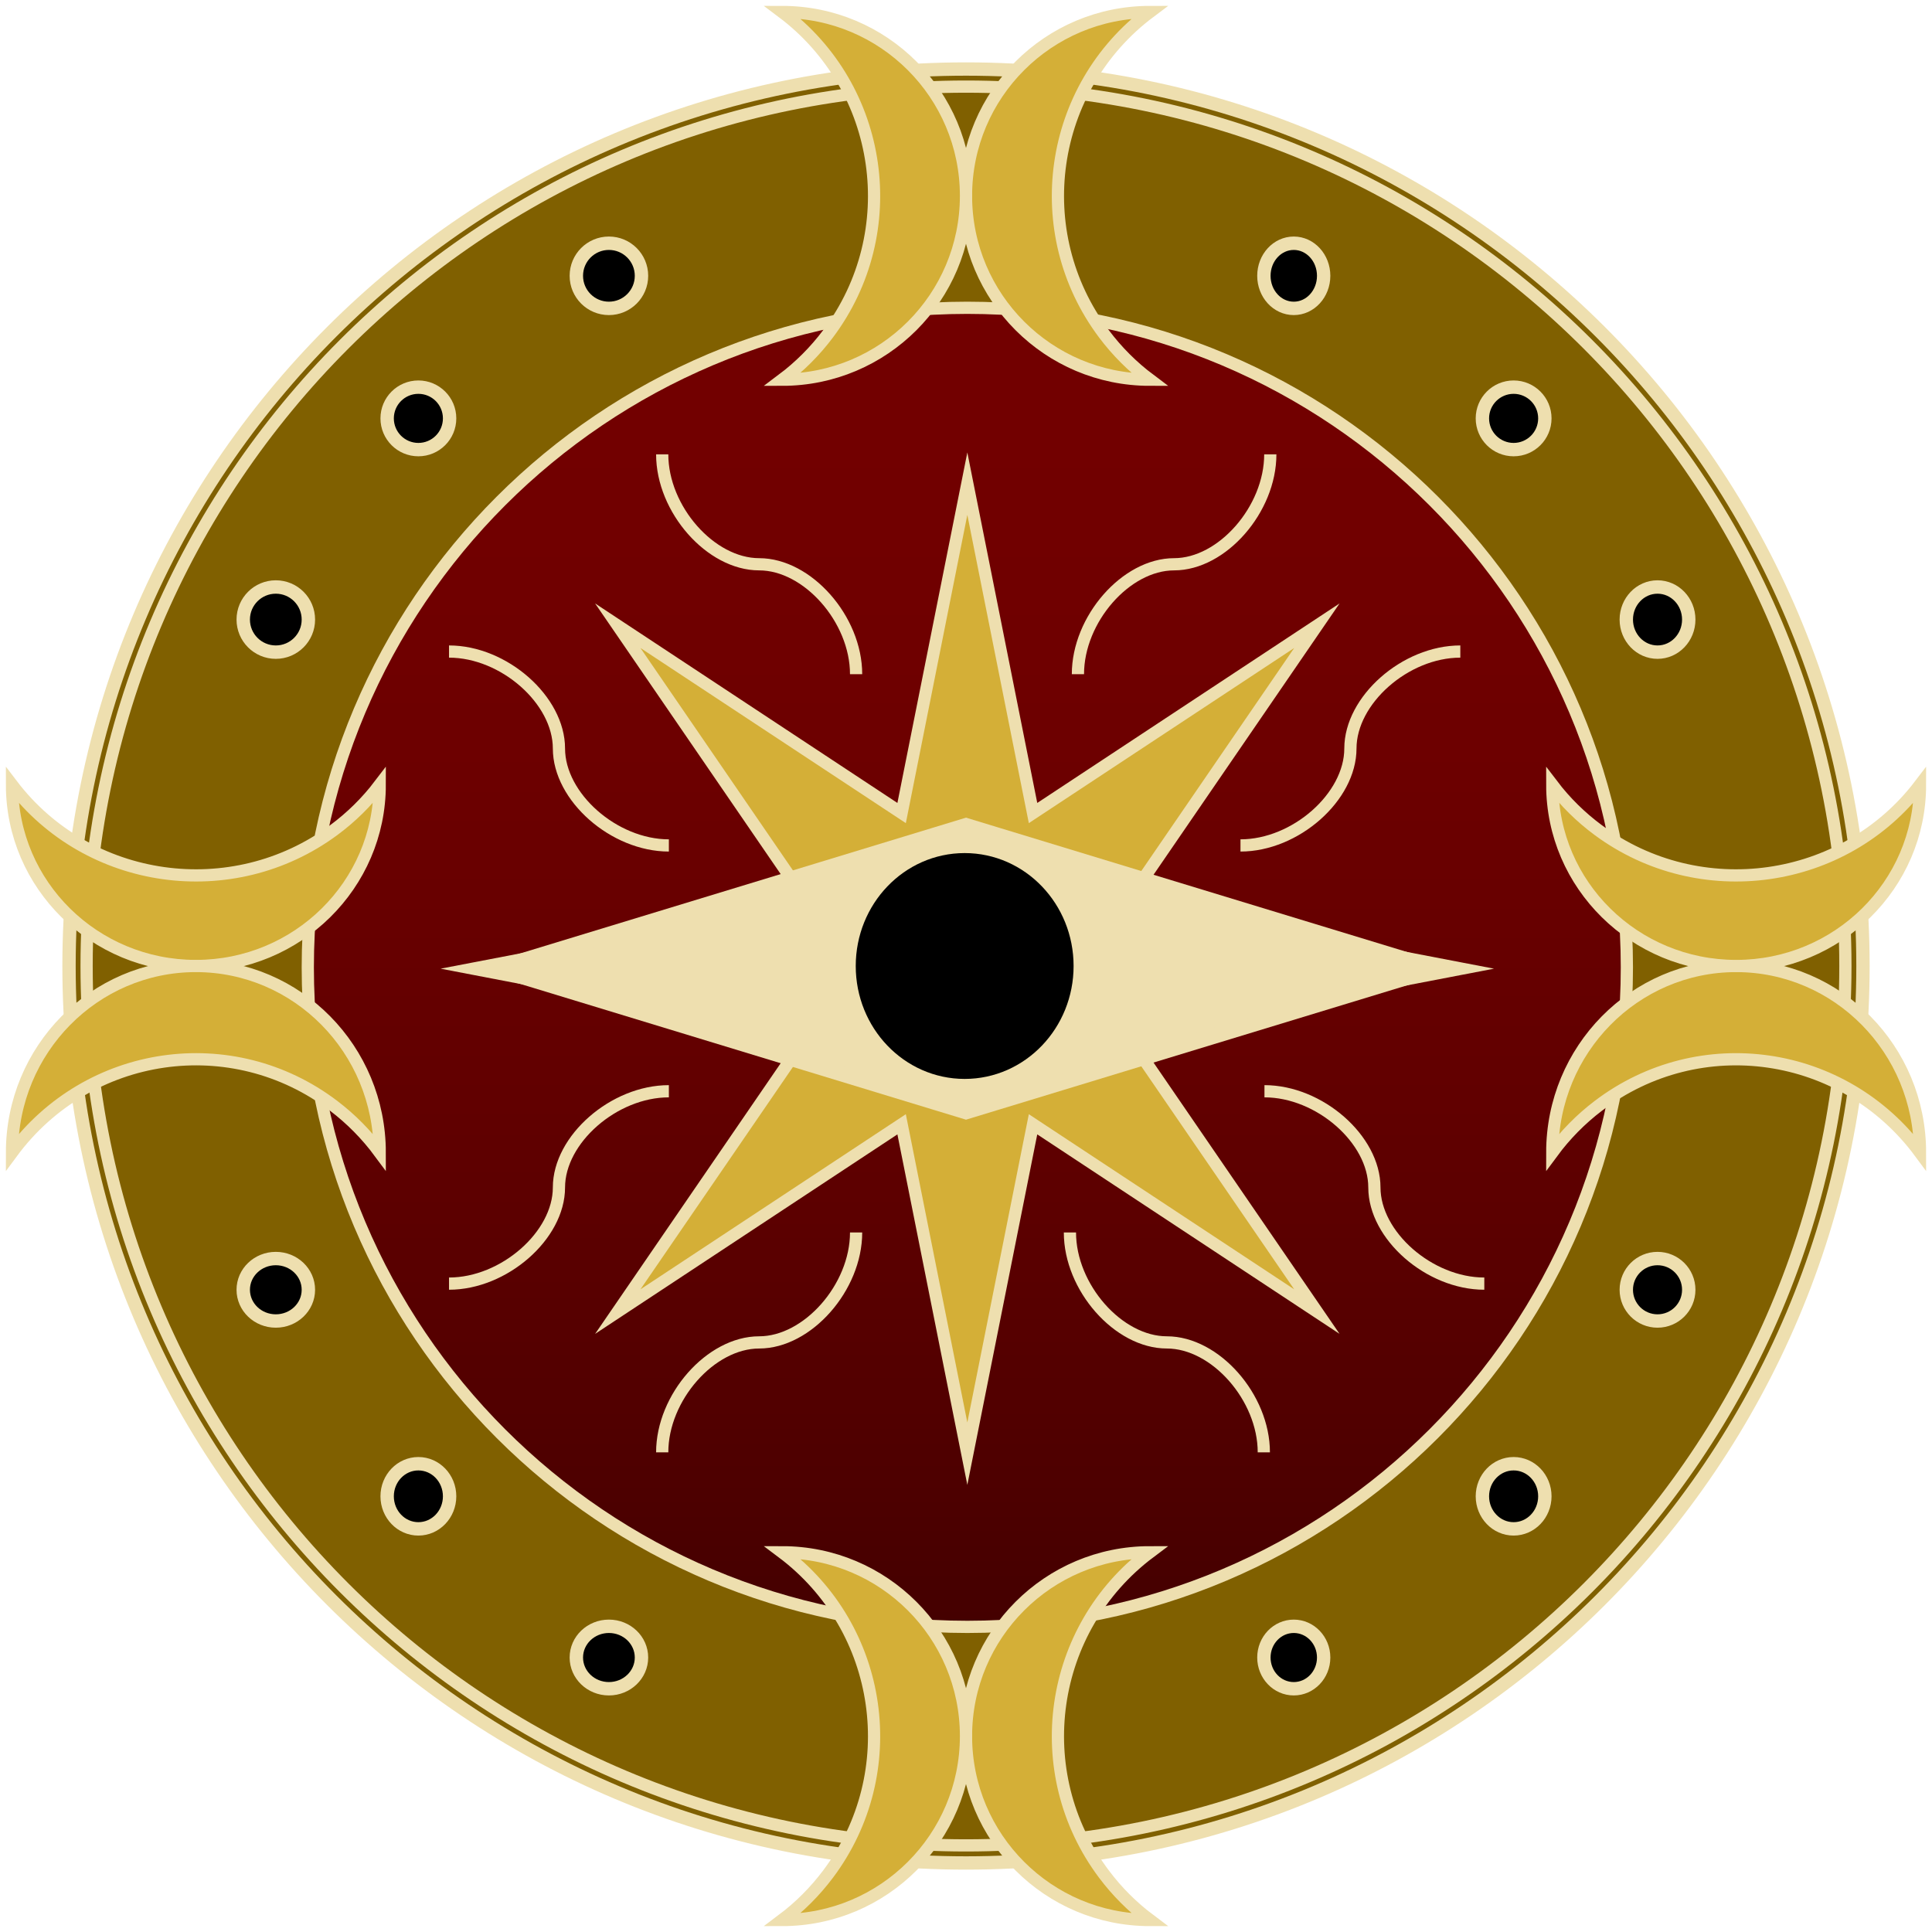 <svg width="725" height="725" xmlns="http://www.w3.org/2000/svg" xmlns:xlink="http://www.w3.org/1999/xlink" xml:space="preserve" overflow="hidden"><defs><filter id="fx0" x="-10%" y="-10%" width="120%" height="120%" filterUnits="userSpaceOnUse" primitiveUnits="userSpaceOnUse"><feComponentTransfer color-interpolation-filters="sRGB"><feFuncR type="discrete" tableValues="0 0"/><feFuncG type="discrete" tableValues="0 0"/><feFuncB type="discrete" tableValues="0 0"/><feFuncA type="linear" slope="0.4" intercept="0"/></feComponentTransfer><feGaussianBlur stdDeviation="7.639 7.639"/></filter><filter id="fx1" x="-10%" y="-10%" width="120%" height="120%" filterUnits="userSpaceOnUse" primitiveUnits="userSpaceOnUse"><feComponentTransfer color-interpolation-filters="sRGB"><feFuncR type="discrete" tableValues="0 0"/><feFuncG type="discrete" tableValues="0 0"/><feFuncB type="discrete" tableValues="0 0"/><feFuncA type="linear" slope="0.4" intercept="0"/></feComponentTransfer><feGaussianBlur stdDeviation="7.639 7.639"/></filter><filter id="fx2" x="-10%" y="-10%" width="120%" height="120%" filterUnits="userSpaceOnUse" primitiveUnits="userSpaceOnUse"><feComponentTransfer color-interpolation-filters="sRGB"><feFuncR type="discrete" tableValues="0 0"/><feFuncG type="discrete" tableValues="0 0"/><feFuncB type="discrete" tableValues="0 0"/><feFuncA type="linear" slope="0.4" intercept="0"/></feComponentTransfer><feGaussianBlur stdDeviation="7.639 7.639"/></filter><filter id="fx3" x="-10%" y="-10%" width="120%" height="120%" filterUnits="userSpaceOnUse" primitiveUnits="userSpaceOnUse"><feComponentTransfer color-interpolation-filters="sRGB"><feFuncR type="discrete" tableValues="0 0"/><feFuncG type="discrete" tableValues="0 0"/><feFuncB type="discrete" tableValues="0 0"/><feFuncA type="linear" slope="0.4" intercept="0"/></feComponentTransfer><feGaussianBlur stdDeviation="7.639 7.639"/></filter><filter id="fx4" x="-10%" y="-10%" width="120%" height="120%" filterUnits="userSpaceOnUse" primitiveUnits="userSpaceOnUse"><feComponentTransfer color-interpolation-filters="sRGB"><feFuncR type="discrete" tableValues="0 0"/><feFuncG type="discrete" tableValues="0 0"/><feFuncB type="discrete" tableValues="0 0"/><feFuncA type="linear" slope="0.4" intercept="0"/></feComponentTransfer><feGaussianBlur stdDeviation="7.639 7.639"/></filter><filter id="fx5" x="-10%" y="-10%" width="120%" height="120%" filterUnits="userSpaceOnUse" primitiveUnits="userSpaceOnUse"><feComponentTransfer color-interpolation-filters="sRGB"><feFuncR type="discrete" tableValues="0 0"/><feFuncG type="discrete" tableValues="0 0"/><feFuncB type="discrete" tableValues="0 0"/><feFuncA type="linear" slope="0.4" intercept="0"/></feComponentTransfer><feGaussianBlur stdDeviation="7.639 7.639"/></filter><filter id="fx6" x="-10%" y="-10%" width="120%" height="120%" filterUnits="userSpaceOnUse" primitiveUnits="userSpaceOnUse"><feComponentTransfer color-interpolation-filters="sRGB"><feFuncR type="discrete" tableValues="0 0"/><feFuncG type="discrete" tableValues="0 0"/><feFuncB type="discrete" tableValues="0 0"/><feFuncA type="linear" slope="0.4" intercept="0"/></feComponentTransfer><feGaussianBlur stdDeviation="7.639 7.639"/></filter><filter id="fx7" x="-10%" y="-10%" width="120%" height="120%" filterUnits="userSpaceOnUse" primitiveUnits="userSpaceOnUse"><feComponentTransfer color-interpolation-filters="sRGB"><feFuncR type="discrete" tableValues="0 0"/><feFuncG type="discrete" tableValues="0 0"/><feFuncB type="discrete" tableValues="0 0"/><feFuncA type="linear" slope="0.4" intercept="0"/></feComponentTransfer><feGaussianBlur stdDeviation="7.639 7.639"/></filter><filter id="fx8" x="-10%" y="-10%" width="120%" height="120%" filterUnits="userSpaceOnUse" primitiveUnits="userSpaceOnUse"><feComponentTransfer color-interpolation-filters="sRGB"><feFuncR type="discrete" tableValues="0 0"/><feFuncG type="discrete" tableValues="0 0"/><feFuncB type="discrete" tableValues="0 0"/><feFuncA type="linear" slope="0.4" intercept="0"/></feComponentTransfer><feGaussianBlur stdDeviation="7.639 7.639"/></filter><filter id="fx9" x="-10%" y="-10%" width="120%" height="120%" filterUnits="userSpaceOnUse" primitiveUnits="userSpaceOnUse"><feComponentTransfer color-interpolation-filters="sRGB"><feFuncR type="discrete" tableValues="0 0"/><feFuncG type="discrete" tableValues="0 0"/><feFuncB type="discrete" tableValues="0 0"/><feFuncA type="linear" slope="0.4" intercept="0"/></feComponentTransfer><feGaussianBlur stdDeviation="7.639 7.639"/></filter><filter id="fx10" x="-10%" y="-10%" width="120%" height="120%" filterUnits="userSpaceOnUse" primitiveUnits="userSpaceOnUse"><feComponentTransfer color-interpolation-filters="sRGB"><feFuncR type="discrete" tableValues="0 0"/><feFuncG type="discrete" tableValues="0 0"/><feFuncB type="discrete" tableValues="0 0"/><feFuncA type="linear" slope="0.4" intercept="0"/></feComponentTransfer><feGaussianBlur stdDeviation="7.639 7.639"/></filter><filter id="fx11" x="-10%" y="-10%" width="120%" height="120%" filterUnits="userSpaceOnUse" primitiveUnits="userSpaceOnUse"><feComponentTransfer color-interpolation-filters="sRGB"><feFuncR type="discrete" tableValues="0 0"/><feFuncG type="discrete" tableValues="0 0"/><feFuncB type="discrete" tableValues="0 0"/><feFuncA type="linear" slope="0.4" intercept="0"/></feComponentTransfer><feGaussianBlur stdDeviation="7.639 7.639"/></filter><filter id="fx12" x="-10%" y="-10%" width="120%" height="120%" filterUnits="userSpaceOnUse" primitiveUnits="userSpaceOnUse"><feComponentTransfer color-interpolation-filters="sRGB"><feFuncR type="discrete" tableValues="0 0"/><feFuncG type="discrete" tableValues="0 0"/><feFuncB type="discrete" tableValues="0 0"/><feFuncA type="linear" slope="0.4" intercept="0"/></feComponentTransfer><feGaussianBlur stdDeviation="7.639 7.639"/></filter><filter id="fx13" x="-10%" y="-10%" width="120%" height="120%" filterUnits="userSpaceOnUse" primitiveUnits="userSpaceOnUse"><feComponentTransfer color-interpolation-filters="sRGB"><feFuncR type="discrete" tableValues="0 0"/><feFuncG type="discrete" tableValues="0 0"/><feFuncB type="discrete" tableValues="0 0"/><feFuncA type="linear" slope="0.4" intercept="0"/></feComponentTransfer><feGaussianBlur stdDeviation="7.639 7.639"/></filter><clipPath id="clip14"><path d="M2006.5 674.5C1824.25 674.5 1676.5 822.246 1676.5 1004.5 1676.5 1186.75 1824.25 1334.5 2006.5 1334.5 2188.75 1334.5 2336.5 1186.75 2336.5 1004.5 2336.5 822.246 2188.75 674.5 2006.5 674.5ZM1644 642 2369 642 2369 1367 1644 1367Z" fill-rule="evenodd" clip-rule="evenodd"/></clipPath><linearGradient x1="2007" y1="757.5" x2="2007" y2="1252.5" gradientUnits="userSpaceOnUse" spreadMethod="reflect" id="fill15"><stop offset="0" stop-color="#730000"/><stop offset="0.022" stop-color="#720000"/><stop offset="0.044" stop-color="#720000"/><stop offset="0.067" stop-color="#720000"/><stop offset="0.089" stop-color="#720000"/><stop offset="0.111" stop-color="#720000"/><stop offset="0.133" stop-color="#710000"/><stop offset="0.156" stop-color="#710000"/><stop offset="0.178" stop-color="#710000"/><stop offset="0.2" stop-color="#700000"/><stop offset="0.222" stop-color="#700000"/><stop offset="0.244" stop-color="#6F0000"/><stop offset="0.267" stop-color="#6F0000"/><stop offset="0.289" stop-color="#6E0000"/><stop offset="0.311" stop-color="#6D0000"/><stop offset="0.333" stop-color="#6D0000"/><stop offset="0.356" stop-color="#6C0000"/><stop offset="0.378" stop-color="#6B0000"/><stop offset="0.4" stop-color="#6A0000"/><stop offset="0.422" stop-color="#690000"/><stop offset="0.444" stop-color="#680000"/><stop offset="0.467" stop-color="#670000"/><stop offset="0.489" stop-color="#660000"/><stop offset="0.511" stop-color="#650000"/><stop offset="0.533" stop-color="#640000"/><stop offset="0.556" stop-color="#630000"/><stop offset="0.578" stop-color="#620000"/><stop offset="0.6" stop-color="#610000"/><stop offset="0.622" stop-color="#600000"/><stop offset="0.644" stop-color="#5E0000"/><stop offset="0.667" stop-color="#5D0000"/><stop offset="0.689" stop-color="#5C0000"/><stop offset="0.711" stop-color="#5A0000"/><stop offset="0.733" stop-color="#590000"/><stop offset="0.756" stop-color="#570000"/><stop offset="0.778" stop-color="#560000"/><stop offset="0.8" stop-color="#540000"/><stop offset="0.822" stop-color="#530000"/><stop offset="0.844" stop-color="#510000"/><stop offset="0.867" stop-color="#4F0000"/><stop offset="0.889" stop-color="#4E0000"/><stop offset="0.911" stop-color="#4C0000"/><stop offset="0.933" stop-color="#4A0000"/><stop offset="0.956" stop-color="#480000"/><stop offset="0.978" stop-color="#460000"/><stop offset="1" stop-color="#450000"/></linearGradient><clipPath id="clip16"><path d="M1801 787.5C1794.65 787.5 1789.5 792.649 1789.5 799 1789.5 805.351 1794.65 810.5 1801 810.5 1807.35 810.5 1812.5 805.351 1812.5 799 1812.5 792.649 1807.35 787.5 1801 787.5ZM1644 642 2369 642 2369 1367 1644 1367Z" fill-rule="evenodd" clip-rule="evenodd"/></clipPath><clipPath id="clip17"><path d="M2212 787.5C2205.65 787.5 2200.5 792.649 2200.5 799 2200.5 805.351 2205.65 810.5 2212 810.5 2218.35 810.5 2223.5 805.351 2223.5 799 2223.5 792.649 2218.35 787.5 2212 787.5ZM1644 642 2369 642 2369 1367 1644 1367Z" fill-rule="evenodd" clip-rule="evenodd"/></clipPath><clipPath id="clip18"><path d="M2212 1191.5C2205.65 1191.5 2200.5 1196.87 2200.5 1203.5 2200.5 1210.13 2205.65 1215.5 2212 1215.5 2218.35 1215.5 2223.5 1210.13 2223.5 1203.5 2223.5 1196.87 2218.35 1191.5 2212 1191.5ZM1644 642 2369 642 2369 1367 1644 1367Z" fill-rule="evenodd" clip-rule="evenodd"/></clipPath><clipPath id="clip19"><path d="M1801 1191.5C1794.65 1191.5 1789.5 1196.87 1789.5 1203.5 1789.5 1210.13 1794.65 1215.5 1801 1215.5 1807.35 1215.5 1812.5 1210.13 1812.5 1203.5 1812.5 1196.87 1807.35 1191.5 1801 1191.5ZM1644 642 2369 642 2369 1367 1644 1367Z" fill-rule="evenodd" clip-rule="evenodd"/></clipPath><clipPath id="clip20"><path d="M1747.5 1114.5C1740.87 1114.5 1735.5 1119.65 1735.5 1126 1735.5 1132.35 1740.87 1137.5 1747.5 1137.5 1754.13 1137.5 1759.5 1132.35 1759.5 1126 1759.5 1119.65 1754.13 1114.5 1747.5 1114.5ZM1644 642 2369 642 2369 1367 1644 1367Z" fill-rule="evenodd" clip-rule="evenodd"/></clipPath><clipPath id="clip21"><path d="M1747.5 862.5C1740.87 862.5 1735.5 867.873 1735.5 874.5 1735.5 881.127 1740.87 886.5 1747.5 886.5 1754.13 886.5 1759.5 881.127 1759.5 874.5 1759.5 867.873 1754.13 862.5 1747.5 862.5ZM1644 642 2369 642 2369 1367 1644 1367Z" fill-rule="evenodd" clip-rule="evenodd"/></clipPath><clipPath id="clip22"><path d="M1872.5 733.5C1865.87 733.5 1860.5 738.873 1860.5 745.5 1860.5 752.128 1865.87 757.5 1872.5 757.5 1879.13 757.5 1884.5 752.128 1884.5 745.5 1884.5 738.873 1879.13 733.5 1872.5 733.5ZM1644 642 2369 642 2369 1367 1644 1367Z" fill-rule="evenodd" clip-rule="evenodd"/></clipPath><clipPath id="clip23"><path d="M1872.5 1252.5C1865.87 1252.5 1860.5 1257.65 1860.5 1264 1860.5 1270.35 1865.87 1275.5 1872.5 1275.5 1879.13 1275.5 1884.5 1270.35 1884.5 1264 1884.5 1257.65 1879.13 1252.5 1872.5 1252.5ZM1644 642 2369 642 2369 1367 1644 1367Z" fill-rule="evenodd" clip-rule="evenodd"/></clipPath><clipPath id="clip24"><path d="M2129.5 1252.5C2123.42 1252.5 2118.5 1257.65 2118.5 1264 2118.5 1270.35 2123.42 1275.5 2129.5 1275.5 2135.58 1275.5 2140.5 1270.35 2140.5 1264 2140.5 1257.65 2135.58 1252.5 2129.5 1252.5ZM1644 642 2369 642 2369 1367 1644 1367Z" fill-rule="evenodd" clip-rule="evenodd"/></clipPath><clipPath id="clip25"><path d="M2129.5 733.5C2123.42 733.5 2118.5 738.873 2118.5 745.5 2118.5 752.128 2123.42 757.5 2129.5 757.5 2135.58 757.5 2140.5 752.128 2140.5 745.5 2140.5 738.873 2135.58 733.5 2129.5 733.5ZM1644 642 2369 642 2369 1367 1644 1367Z" fill-rule="evenodd" clip-rule="evenodd"/></clipPath><clipPath id="clip26"><path d="M2266 1114.5C2259.65 1114.5 2254.5 1119.65 2254.5 1126 2254.5 1132.35 2259.65 1137.5 2266 1137.5 2272.35 1137.5 2277.5 1132.35 2277.5 1126 2277.5 1119.65 2272.35 1114.5 2266 1114.5ZM1644 642 2369 642 2369 1367 1644 1367Z" fill-rule="evenodd" clip-rule="evenodd"/></clipPath><clipPath id="clip27"><path d="M2266 862.5C2259.65 862.5 2254.5 867.873 2254.5 874.5 2254.5 881.127 2259.65 886.5 2266 886.5 2272.35 886.5 2277.5 881.127 2277.5 874.5 2277.5 867.873 2272.35 862.5 2266 862.5ZM1644 642 2369 642 2369 1367 1644 1367Z" fill-rule="evenodd" clip-rule="evenodd"/></clipPath><clipPath id="clip28"><path d="M2006.5 952.5 1832.5 1005.5 2006.5 1058.5 2180.5 1005.5ZM1644 642 2369 642 2369 1367 1644 1367Z" fill-rule="evenodd" clip-rule="evenodd"/></clipPath></defs><g transform="translate(-1644 -642)"><g clip-path="url(#clip14)"><g filter="url(#fx0)" transform="translate(1644 642)"><g><path d="M25.903 362.5C25.903 176.603 176.603 25.903 362.5 25.903 548.397 25.903 699.097 176.603 699.097 362.5 699.097 548.397 548.397 699.097 362.5 699.097 176.603 699.097 25.903 548.397 25.903 362.5Z" stroke="#EEDFAF" stroke-width="5" stroke-linejoin="round" stroke-miterlimit="10" fill="#806000" fill-rule="evenodd"/></g></g></g><path d="M1676.5 1004.5C1676.5 822.246 1824.25 674.5 2006.5 674.5 2188.75 674.5 2336.5 822.246 2336.5 1004.5 2336.5 1186.75 2188.75 1334.5 2006.5 1334.5 1824.25 1334.5 1676.5 1186.75 1676.5 1004.5Z" stroke="#EEDFAF" stroke-width="4.583" stroke-linejoin="round" stroke-miterlimit="10" fill="#806000" fill-rule="evenodd"/><path d="M1759.5 1005C1759.5 868.31 1870.31 757.5 2007 757.5 2143.69 757.5 2254.5 868.31 2254.5 1005 2254.5 1141.69 2143.69 1252.5 2007 1252.5 1870.31 1252.5 1759.5 1141.69 1759.5 1005Z" stroke="#EEDFAF" stroke-width="4.583" stroke-linejoin="round" stroke-miterlimit="10" fill="url(#fill15)" fill-rule="evenodd"/><path d="M2075.5 784.5C2037.39 784.5 2006.5 753.608 2006.5 715.5 2006.5 677.392 2037.39 646.5 2075.5 646.5 2037.39 675.081 2029.67 729.142 2058.25 767.25 2063.15 773.788 2068.96 779.596 2075.5 784.5Z" stroke="#EEDFAF" stroke-width="4.583" stroke-miterlimit="8" fill="#D4AF37" fill-rule="evenodd"/><path d="M69 138C30.892 138 0 107.108 0 69-8.78463e-15 30.892 30.892-8.78461e-15 69-1.75692e-14 30.892 28.581 23.169 82.642 51.75 120.75 56.654 127.288 62.462 133.096 69 138Z" stroke="#EEDFAF" stroke-width="4.583" stroke-miterlimit="8" fill="#D4AF37" fill-rule="evenodd" transform="matrix(-1 0 0 1 2006.5 646.5)"/><path d="M2226.5 1074.5C2226.5 1035.84 2257.39 1004.5 2295.5 1004.5 2333.61 1004.5 2364.5 1035.84 2364.5 1074.5 2335.92 1035.84 2281.86 1028.01 2243.75 1057 2237.21 1061.97 2231.4 1067.87 2226.5 1074.5Z" stroke="#EEDFAF" stroke-width="4.583" stroke-miterlimit="8" fill="#D4AF37" fill-rule="evenodd"/><path d="M68 138C30.445 138 0 107.108 0 69-8.65732e-15 30.892 30.445-8.78463e-15 68-1.75693e-14 30.445 28.581 22.834 82.642 51 120.75 55.833 127.288 61.557 133.097 68 138Z" stroke="#EEDFAF" stroke-width="4.583" stroke-miterlimit="8" fill="#D4AF37" fill-rule="evenodd" transform="matrix(-6.12323e-17 -1 -1 6.12323e-17 2364.5 1004.5)"/><path d="M2075.5 1362.5C2037.39 1362.5 2006.5 1331.61 2006.5 1293.5 2006.5 1255.39 2037.39 1224.5 2075.5 1224.5 2037.39 1253.08 2029.67 1307.14 2058.25 1345.25 2063.15 1351.79 2068.96 1357.6 2075.5 1362.5Z" stroke="#EEDFAF" stroke-width="4.583" stroke-miterlimit="8" fill="#D4AF37" fill-rule="evenodd"/><path d="M69 138C30.892 138 0 107.108 0 69-8.78463e-15 30.892 30.892-8.78463e-15 69-1.75693e-14 30.892 28.581 23.169 82.642 51.75 120.75 56.654 127.288 62.462 133.097 69 138Z" stroke="#EEDFAF" stroke-width="4.583" stroke-miterlimit="8" fill="#D4AF37" fill-rule="evenodd" transform="matrix(-1 0 0 1 2006.5 1224.5)"/><path d="M1786.5 936.5C1786.5 974.055 1755.61 1004.5 1717.5 1004.5 1679.39 1004.5 1648.5 974.055 1648.5 936.5 1677.08 974.055 1731.14 981.667 1769.25 953.5 1775.79 948.667 1781.6 942.944 1786.5 936.5Z" stroke="#EEDFAF" stroke-width="4.583" stroke-miterlimit="8" fill="#D4AF37" fill-rule="evenodd"/><path d="M70 138C31.34 138 0 107.108 0 69-8.91195e-15 30.892 31.34-8.78461e-15 70-1.75692e-14 31.34 28.581 23.505 82.642 52.5 120.75 57.475 127.288 63.367 133.096 70 138Z" stroke="#EEDFAF" stroke-width="4.583" stroke-miterlimit="8" fill="#D4AF37" fill-rule="evenodd" transform="matrix(1.83697e-16 1 1 -1.83697e-16 1648.5 1004.5)"/><g clip-path="url(#clip16)"><g filter="url(#fx1)" transform="translate(1763 761)"><g><path d="M26.27 38C26.27 31.522 31.522 26.27 38 26.27 44.478 26.27 49.73 31.522 49.73 38 49.73 44.478 44.478 49.73 38 49.73 31.522 49.73 26.27 44.478 26.27 38Z" stroke="#EEDFAF" stroke-width="5" stroke-linejoin="round" stroke-miterlimit="10" fill-rule="evenodd"/></g></g></g><path d="M1789.5 799C1789.5 792.649 1794.65 787.5 1801 787.5 1807.35 787.5 1812.5 792.649 1812.5 799 1812.5 805.351 1807.35 810.5 1801 810.5 1794.65 810.5 1789.5 805.351 1789.5 799Z" stroke="#EEDFAF" stroke-width="4.583" stroke-linejoin="round" stroke-miterlimit="10" fill-rule="evenodd"/><g clip-path="url(#clip17)"><g filter="url(#fx2)" transform="translate(2174 761)"><g><path d="M26.27 38C26.27 31.522 31.522 26.27 38 26.27 44.478 26.27 49.73 31.522 49.73 38 49.73 44.478 44.478 49.73 38 49.73 31.522 49.73 26.27 44.478 26.27 38Z" stroke="#EEDFAF" stroke-width="5" stroke-linejoin="round" stroke-miterlimit="10" fill-rule="evenodd"/></g></g></g><path d="M2200.5 799C2200.5 792.649 2205.65 787.5 2212 787.5 2218.35 787.5 2223.5 792.649 2223.5 799 2223.5 805.351 2218.35 810.5 2212 810.5 2205.65 810.5 2200.5 805.351 2200.5 799Z" stroke="#EEDFAF" stroke-width="4.583" stroke-linejoin="round" stroke-miterlimit="10" fill-rule="evenodd"/><g clip-path="url(#clip18)"><g filter="url(#fx3)" transform="translate(2174 1165)"><g><path d="M26.27 38.5C26.27 31.74 31.522 26.26 38 26.26 44.478 26.26 49.73 31.74 49.73 38.5 49.73 45.26 44.478 50.74 38 50.74 31.522 50.74 26.27 45.26 26.27 38.5Z" stroke="#EEDFAF" stroke-width="5" stroke-linejoin="round" stroke-miterlimit="10" fill-rule="evenodd"/></g></g></g><path d="M2200.5 1203.5C2200.5 1196.87 2205.65 1191.5 2212 1191.5 2218.35 1191.5 2223.5 1196.87 2223.5 1203.5 2223.5 1210.13 2218.35 1215.5 2212 1215.5 2205.65 1215.5 2200.5 1210.13 2200.5 1203.5Z" stroke="#EEDFAF" stroke-width="4.583" stroke-linejoin="round" stroke-miterlimit="10" fill-rule="evenodd"/><g clip-path="url(#clip19)"><g filter="url(#fx4)" transform="translate(1763 1165)"><g><path d="M26.27 38.5C26.27 31.74 31.522 26.26 38 26.26 44.478 26.26 49.73 31.74 49.73 38.5 49.73 45.26 44.478 50.74 38 50.74 31.522 50.74 26.27 45.26 26.27 38.5Z" stroke="#EEDFAF" stroke-width="5" stroke-linejoin="round" stroke-miterlimit="10" fill-rule="evenodd"/></g></g></g><path d="M1789.5 1203.5C1789.5 1196.87 1794.65 1191.5 1801 1191.5 1807.35 1191.5 1812.5 1196.87 1812.5 1203.5 1812.5 1210.13 1807.35 1215.5 1801 1215.5 1794.65 1215.5 1789.5 1210.13 1789.5 1203.5Z" stroke="#EEDFAF" stroke-width="4.583" stroke-linejoin="round" stroke-miterlimit="10" fill-rule="evenodd"/><g clip-path="url(#clip20)"><g filter="url(#fx5)" transform="translate(1709 1088)"><g><path d="M26.26 38C26.26 31.522 31.74 26.27 38.5 26.27 45.26 26.27 50.74 31.522 50.74 38 50.74 44.478 45.26 49.73 38.5 49.73 31.74 49.73 26.26 44.478 26.26 38Z" stroke="#EEDFAF" stroke-width="5" stroke-linejoin="round" stroke-miterlimit="10" fill-rule="evenodd"/></g></g></g><path d="M1735.5 1126C1735.5 1119.65 1740.87 1114.5 1747.5 1114.5 1754.13 1114.5 1759.5 1119.65 1759.5 1126 1759.5 1132.35 1754.13 1137.5 1747.5 1137.5 1740.87 1137.5 1735.5 1132.35 1735.5 1126Z" stroke="#EEDFAF" stroke-width="4.583" stroke-linejoin="round" stroke-miterlimit="10" fill-rule="evenodd"/><g clip-path="url(#clip21)"><g filter="url(#fx6)" transform="translate(1709 836)"><g><path d="M26.26 38.5C26.26 31.74 31.74 26.26 38.5 26.26 45.26 26.26 50.74 31.74 50.74 38.5 50.74 45.26 45.26 50.74 38.5 50.74 31.74 50.74 26.26 45.26 26.26 38.5Z" stroke="#EEDFAF" stroke-width="5" stroke-linejoin="round" stroke-miterlimit="10" fill-rule="evenodd"/></g></g></g><path d="M1735.5 874.5C1735.5 867.873 1740.87 862.5 1747.5 862.5 1754.13 862.5 1759.5 867.873 1759.5 874.5 1759.5 881.127 1754.13 886.5 1747.5 886.5 1740.87 886.5 1735.5 881.127 1735.5 874.5Z" stroke="#EEDFAF" stroke-width="4.583" stroke-linejoin="round" stroke-miterlimit="10" fill-rule="evenodd"/><g clip-path="url(#clip22)"><g filter="url(#fx7)" transform="translate(1834 707)"><g><path d="M26.26 38.5C26.26 31.74 31.74 26.26 38.5 26.26 45.26 26.26 50.74 31.74 50.74 38.5 50.74 45.26 45.26 50.74 38.5 50.74 31.74 50.74 26.26 45.26 26.26 38.5Z" stroke="#EEDFAF" stroke-width="5" stroke-linejoin="round" stroke-miterlimit="10" fill-rule="evenodd"/></g></g></g><path d="M1860.5 745.5C1860.5 738.873 1865.87 733.5 1872.5 733.5 1879.13 733.5 1884.5 738.873 1884.5 745.5 1884.5 752.128 1879.13 757.5 1872.5 757.5 1865.87 757.5 1860.5 752.128 1860.5 745.5Z" stroke="#EEDFAF" stroke-width="4.583" stroke-linejoin="round" stroke-miterlimit="10" fill-rule="evenodd"/><g clip-path="url(#clip23)"><g filter="url(#fx8)" transform="translate(1834 1226)"><g><path d="M26.26 38C26.26 31.522 31.74 26.27 38.5 26.27 45.26 26.27 50.74 31.522 50.74 38 50.74 44.478 45.26 49.73 38.5 49.73 31.74 49.73 26.26 44.478 26.26 38Z" stroke="#EEDFAF" stroke-width="5" stroke-linejoin="round" stroke-miterlimit="10" fill-rule="evenodd"/></g></g></g><path d="M1860.5 1264C1860.5 1257.65 1865.87 1252.5 1872.5 1252.5 1879.13 1252.5 1884.5 1257.65 1884.5 1264 1884.5 1270.35 1879.13 1275.5 1872.5 1275.5 1865.87 1275.5 1860.5 1270.35 1860.5 1264Z" stroke="#EEDFAF" stroke-width="4.583" stroke-linejoin="round" stroke-miterlimit="10" fill-rule="evenodd"/><g clip-path="url(#clip24)"><g filter="url(#fx9)" transform="translate(2092 1226)"><g><path d="M26.28 38C26.28 31.522 31.303 26.27 37.5 26.27 43.697 26.27 48.72 31.522 48.72 38 48.72 44.478 43.697 49.73 37.5 49.73 31.303 49.73 26.28 44.478 26.28 38Z" stroke="#EEDFAF" stroke-width="5" stroke-linejoin="round" stroke-miterlimit="10" fill-rule="evenodd"/></g></g></g><path d="M2118.5 1264C2118.5 1257.65 2123.42 1252.5 2129.5 1252.5 2135.58 1252.5 2140.5 1257.65 2140.5 1264 2140.5 1270.35 2135.58 1275.5 2129.5 1275.5 2123.42 1275.5 2118.5 1270.35 2118.5 1264Z" stroke="#EEDFAF" stroke-width="4.583" stroke-linejoin="round" stroke-miterlimit="10" fill-rule="evenodd"/><g clip-path="url(#clip25)"><g filter="url(#fx10)" transform="translate(2092 707)"><g><path d="M26.28 38.5C26.28 31.74 31.303 26.26 37.5 26.26 43.697 26.26 48.72 31.74 48.72 38.5 48.72 45.26 43.697 50.74 37.5 50.74 31.303 50.74 26.28 45.26 26.28 38.5Z" stroke="#EEDFAF" stroke-width="5" stroke-linejoin="round" stroke-miterlimit="10" fill-rule="evenodd"/></g></g></g><path d="M2118.5 745.5C2118.5 738.873 2123.42 733.5 2129.5 733.5 2135.58 733.5 2140.5 738.873 2140.5 745.5 2140.5 752.128 2135.58 757.5 2129.5 757.5 2123.42 757.5 2118.5 752.128 2118.5 745.5Z" stroke="#EEDFAF" stroke-width="4.583" stroke-linejoin="round" stroke-miterlimit="10" fill-rule="evenodd"/><g clip-path="url(#clip26)"><g filter="url(#fx11)" transform="translate(2228 1088)"><g><path d="M26.27 38C26.27 31.522 31.522 26.27 38 26.27 44.478 26.27 49.73 31.522 49.73 38 49.73 44.478 44.478 49.73 38 49.73 31.522 49.73 26.27 44.478 26.27 38Z" stroke="#EEDFAF" stroke-width="5" stroke-linejoin="round" stroke-miterlimit="10" fill-rule="evenodd"/></g></g></g><path d="M2254.5 1126C2254.5 1119.65 2259.65 1114.5 2266 1114.5 2272.35 1114.5 2277.5 1119.65 2277.5 1126 2277.5 1132.35 2272.35 1137.5 2266 1137.5 2259.65 1137.5 2254.5 1132.35 2254.5 1126Z" stroke="#EEDFAF" stroke-width="4.583" stroke-linejoin="round" stroke-miterlimit="10" fill-rule="evenodd"/><g clip-path="url(#clip27)"><g filter="url(#fx12)" transform="translate(2228 836)"><g><path d="M26.27 38.5C26.27 31.74 31.522 26.26 38 26.26 44.478 26.26 49.73 31.74 49.73 38.5 49.73 45.26 44.478 50.74 38 50.74 31.522 50.74 26.27 45.26 26.27 38.5Z" stroke="#EEDFAF" stroke-width="5" stroke-linejoin="round" stroke-miterlimit="10" fill-rule="evenodd"/></g></g></g><path d="M2254.5 874.5C2254.5 867.873 2259.65 862.5 2266 862.5 2272.35 862.5 2277.5 867.873 2277.5 874.5 2277.5 881.127 2272.35 886.5 2266 886.5 2259.65 886.5 2254.5 881.127 2254.5 874.5Z" stroke="#EEDFAF" stroke-width="4.583" stroke-linejoin="round" stroke-miterlimit="10" fill-rule="evenodd"/><path d="M2192.5 1005.5 2066.52 1029.69 2138.17 1134.19 2031.66 1063.9 2007 1187.5 1982.34 1063.9 1875.83 1134.19 1947.48 1029.69 1821.5 1005.5 1947.48 981.31 1875.83 876.807 1982.34 947.1 2007 823.5 2031.66 947.1 2138.17 876.807 2066.52 981.31Z" stroke="#EEDFAF" stroke-width="4.583" stroke-miterlimit="8" fill="#D4AF37" fill-rule="evenodd"/><path d="M1812.5 886.5C1833.13 886.5 1853.75 904.69 1853.75 922.88 1853.75 941.07 1874.38 959.26 1895 959.26" stroke="#EEDFAF" stroke-width="4.583" stroke-linejoin="round" stroke-miterlimit="10" fill="none" fill-rule="evenodd"/><path d="M0 0C20.625 0 41.25 18.19 41.25 36.38 41.25 54.57 61.875 72.76 82.5 72.76" stroke="#EEDFAF" stroke-width="4.583" stroke-linejoin="round" stroke-miterlimit="10" fill="none" fill-rule="evenodd" transform="matrix(-1 0 0 1 2192 886.5)"/><path d="M2118.5 1051.5C2139.12 1051.5 2159.75 1069.55 2159.75 1087.59 2159.75 1105.64 2180.38 1123.69 2201 1123.69" stroke="#EEDFAF" stroke-width="4.583" stroke-linejoin="round" stroke-miterlimit="10" fill="none" fill-rule="evenodd"/><path d="M0 0C20.625 0 41.25 18.047 41.25 36.094 41.25 54.141 61.875 72.188 82.5 72.188" stroke="#EEDFAF" stroke-width="4.583" stroke-linejoin="round" stroke-miterlimit="10" fill="none" fill-rule="evenodd" transform="matrix(1 0 0 -1 1812.5 1123.69)"/><g clip-path="url(#clip28)"><g filter="url(#fx13)" transform="translate(1797 925)"><g><path d="M32.022 80.5 209.5 26.441 386.978 80.5 209.5 134.559Z" stroke="#EEDFAF" stroke-width="5" stroke-miterlimit="8" fill="#EEDFAF" fill-rule="evenodd"/></g></g></g><path d="M1832.5 1005.5 2006.5 952.5 2180.5 1005.5 2006.5 1058.5Z" stroke="#EEDFAF" stroke-width="4.583" stroke-miterlimit="8" fill="#EEDFAF" fill-rule="evenodd"/><path d="M1972 1004.5C1972 984.894 1987.22 969 2006 969 2024.78 969 2040 984.894 2040 1004.5 2040 1024.11 2024.78 1040 2006 1040 1987.22 1040 1972 1024.11 1972 1004.5Z" stroke="#000000" stroke-width="13.75" stroke-linejoin="round" stroke-miterlimit="10" fill-rule="evenodd"/><path d="M0 0C20.625 0 41.25 18.19 41.25 36.38 41.25 54.57 61.875 72.76 82.5 72.76" stroke="#EEDFAF" stroke-width="4.583" stroke-linejoin="round" stroke-miterlimit="10" fill="none" fill-rule="evenodd" transform="matrix(6.12323e-17 1 1 -6.12323e-17 1892.5 812.5)"/><path d="M2120.69 812.5C2120.69 833.125 2102.64 853.75 2084.59 853.75 2066.55 853.75 2048.5 874.375 2048.5 895" stroke="#EEDFAF" stroke-width="4.583" stroke-linejoin="round" stroke-miterlimit="10" fill="none" fill-rule="evenodd"/><path d="M1965.26 1104.5C1965.26 1125.12 1947.07 1145.75 1928.88 1145.75 1910.69 1145.75 1892.5 1166.37 1892.5 1187" stroke="#EEDFAF" stroke-width="4.583" stroke-linejoin="round" stroke-miterlimit="10" fill="none" fill-rule="evenodd"/><path d="M0 0C20.625 0 41.25 18.19 41.25 36.38 41.25 54.57 61.875 72.76 82.5 72.76" stroke="#EEDFAF" stroke-width="4.583" stroke-linejoin="round" stroke-miterlimit="10" fill="none" fill-rule="evenodd" transform="matrix(-6.12323e-17 -1 -1 6.12323e-17 2118.26 1187)"/></g></svg>